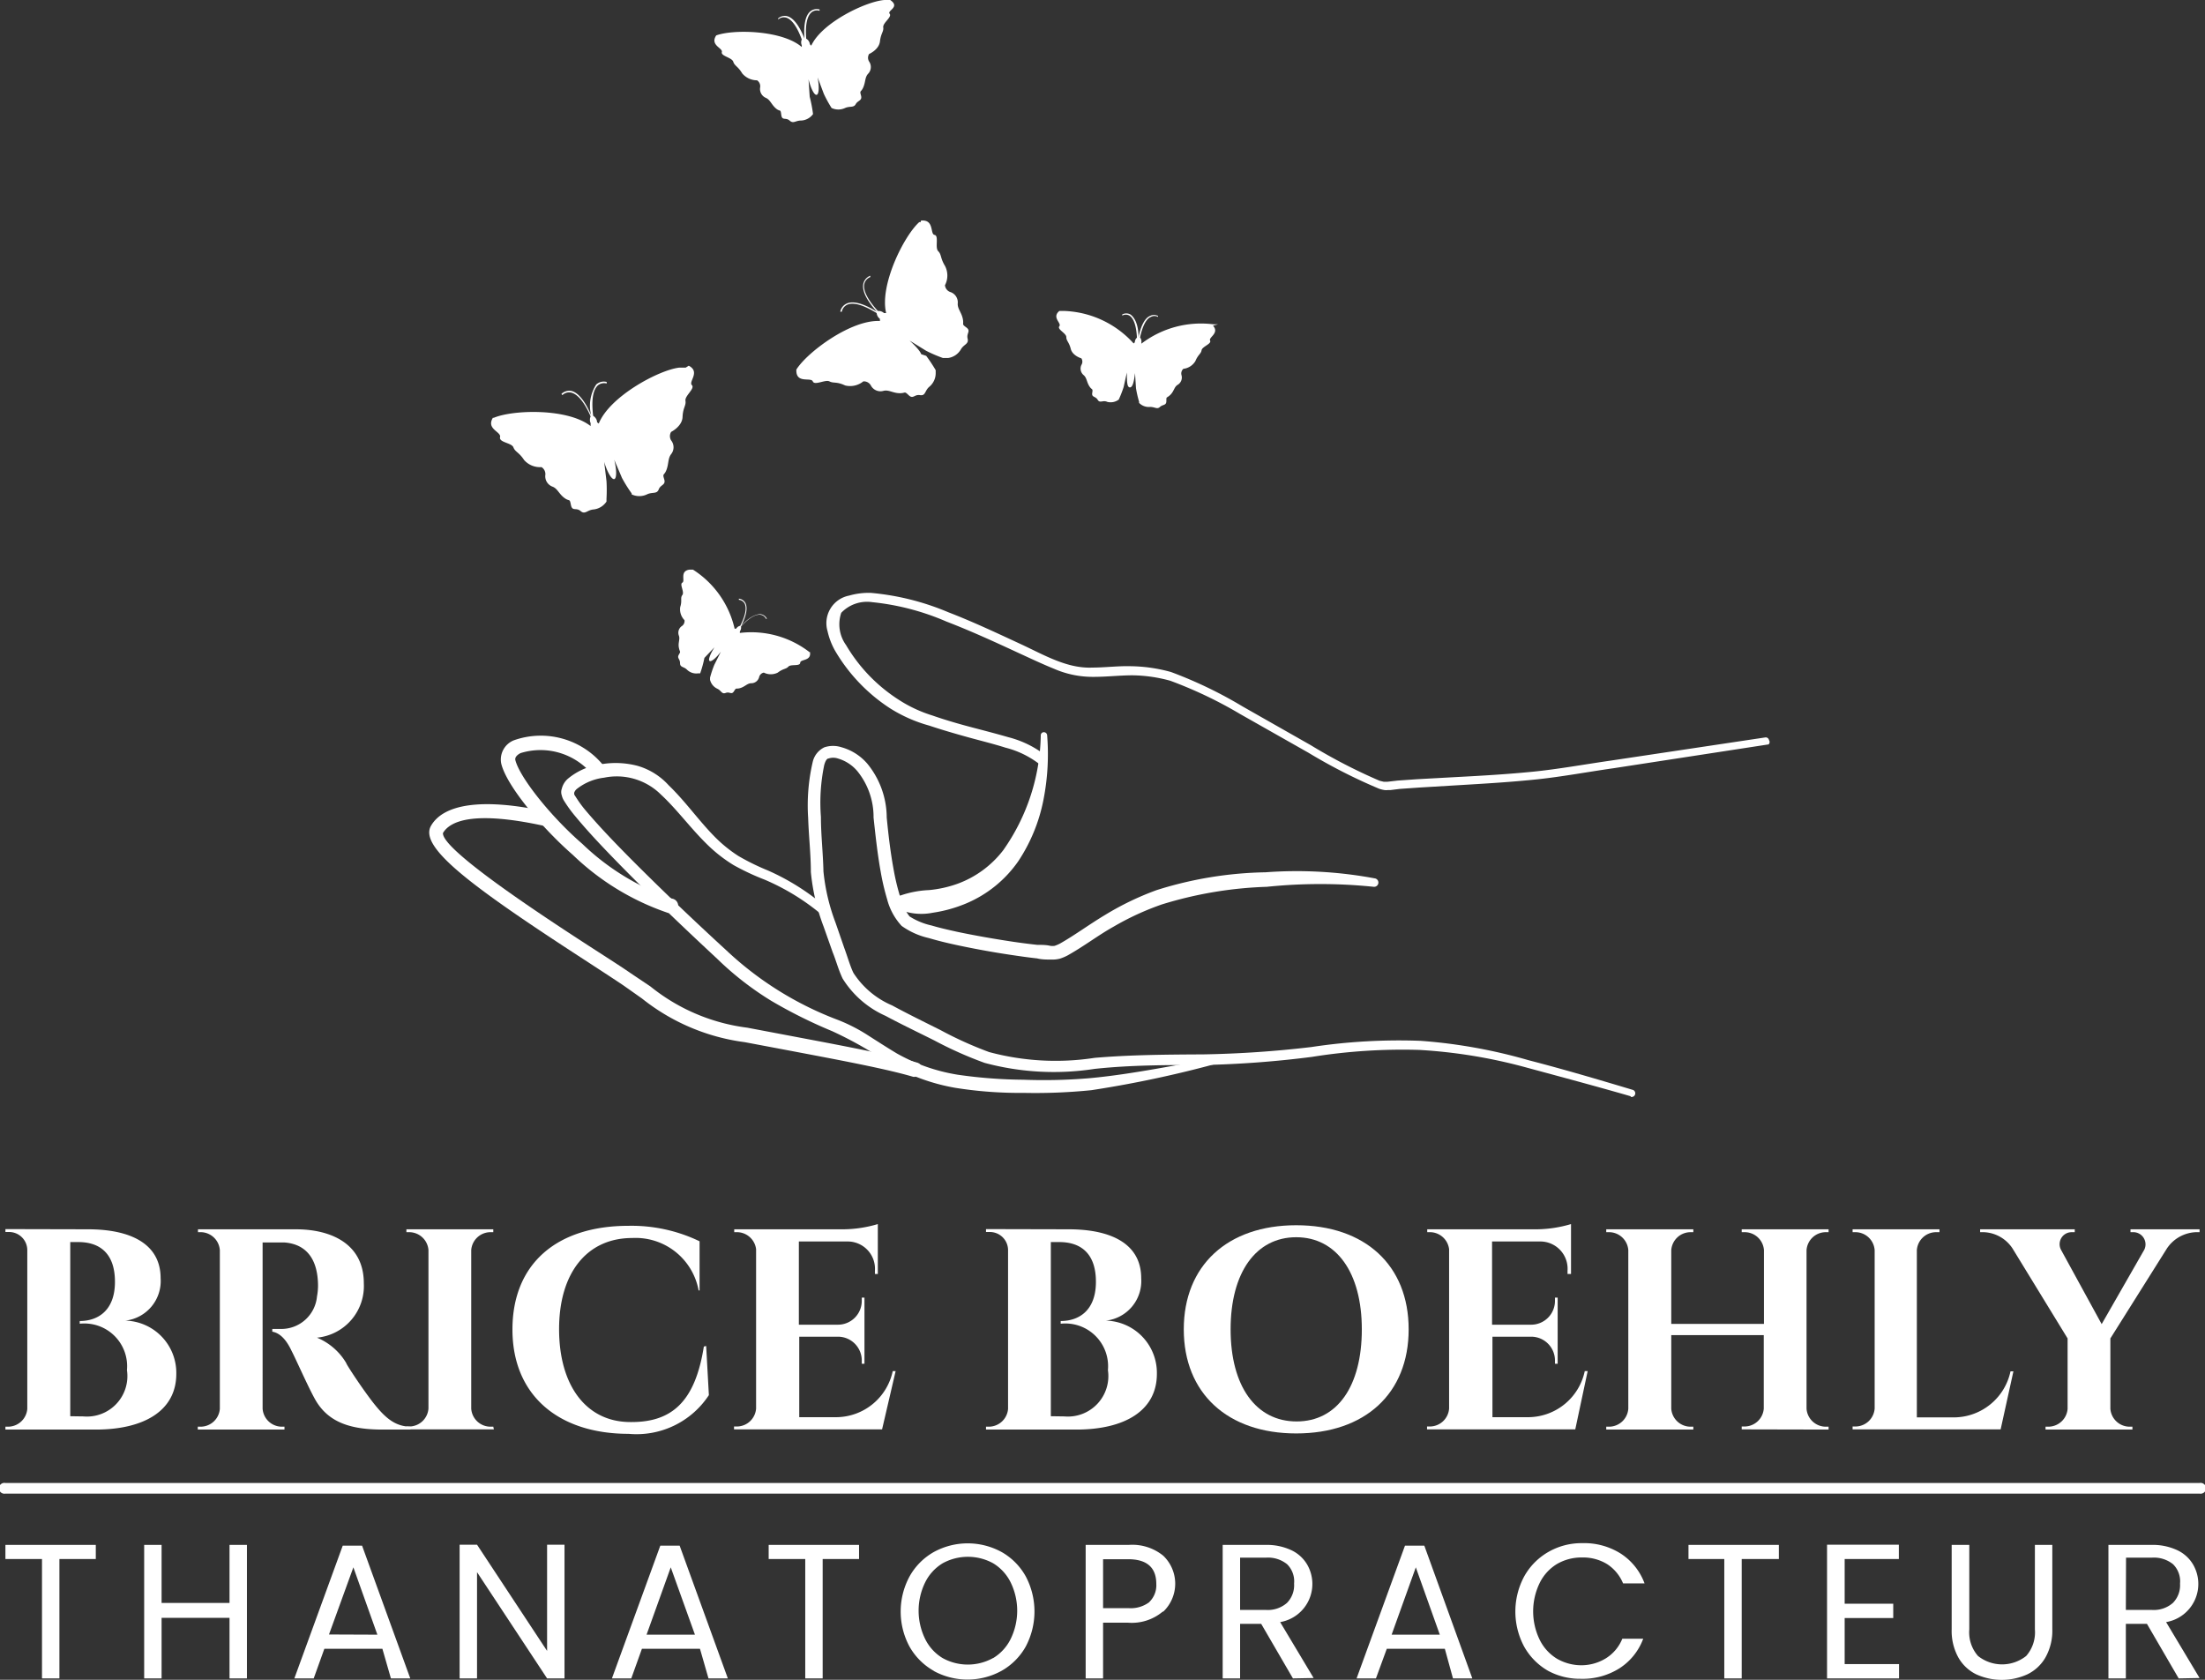 <svg xmlns="http://www.w3.org/2000/svg" viewBox="0 0 113.94 86.81"><rect x="0" y="0" width="113.94" height="86.81" fill="#333333" stroke="none"/><title>mainpap</title><g id="Calque_2" data-name="Calque 2"><g id="Calque_1-2" data-name="Calque 1"><path d="M54.11,38a12.21,12.21,0,0,1-.19,3.33,8.77,8.77,0,0,1-1.29,3.16,6.2,6.2,0,0,1-2.73,2.21,7.14,7.14,0,0,1-1.7.47A3,3,0,0,1,46.46,47a.39.39,0,0,1,0-.72l.07,0A5.18,5.18,0,0,1,48,46a6,6,0,0,0,1.46-.32,5.25,5.25,0,0,0,2.38-1.74A10.59,10.59,0,0,0,53.78,38a.16.16,0,0,1,.17-.16A.17.17,0,0,1,54.11,38Z" style="fill:#fff"></path><path d="M91.39,38.47l-8,1.23c-1.34.19-2.66.44-4,.58s-2.7.22-4.05.3l-2,.12-1,.07-.49.06-.13,0a.77.77,0,0,1-.18,0,1.59,1.59,0,0,1-.28-.07,28.11,28.11,0,0,1-3.65-1.86l-3.53-2a22,22,0,0,0-3.61-1.72,7.67,7.67,0,0,0-1.95-.28c-.66,0-1.32.08-2,.08a5,5,0,0,1-2.06-.42c-.64-.26-1.25-.55-1.86-.83-1.23-.57-2.45-1.13-3.7-1.61a12.87,12.87,0,0,0-3.83-1,1.84,1.84,0,0,0-1.6.55,1.84,1.84,0,0,0,.25,1.67,8.42,8.42,0,0,0,2.7,2.81,7,7,0,0,0,1.77.83c.63.22,1.28.41,1.92.58s1.31.34,2,.54a5.23,5.23,0,0,1,1.92.94.28.28,0,0,1-.36.42h0a4.77,4.77,0,0,0-1.71-.82c-.63-.2-1.29-.36-1.94-.54s-1.31-.37-2-.6A7.53,7.53,0,0,1,46,36.61a8.91,8.91,0,0,1-2.86-3,3.71,3.71,0,0,1-.38-1,1.45,1.45,0,0,1,1.12-1.83A3.65,3.65,0,0,1,45,30.64a13.27,13.27,0,0,1,4,1c1.27.49,2.5,1.07,3.73,1.64s2.41,1.28,3.72,1.22c.65,0,1.33-.09,2-.07a8.13,8.13,0,0,1,2.06.3,22.19,22.19,0,0,1,3.7,1.78l3.52,2a28.28,28.28,0,0,0,3.56,1.84l.21.05h.07l.13,0,.52-.06,1-.07,2-.11c1.35-.07,2.7-.15,4-.28s2.67-.38,4-.57l8-1.2a.17.17,0,0,1,.19.14A.17.17,0,0,1,91.39,38.47Z" style="fill:#fff"></path><path d="M84.25,56.65c-1.8-.52-3.6-1-5.41-1.49a26.75,26.75,0,0,0-5.49-.9,29.62,29.62,0,0,0-5.56.36,52.34,52.34,0,0,1-5.63.42c-1.89,0-3.73,0-5.6.2a13.78,13.78,0,0,1-5.68-.31,19.86,19.86,0,0,1-2.6-1.16c-.84-.42-1.68-.82-2.52-1.27a5,5,0,0,1-2.22-1.93c-.23-.49-.33-.91-.51-1.35l-.47-1.33a10.81,10.81,0,0,1-.66-2.82c0-.93-.11-1.86-.14-2.8A9.89,9.89,0,0,1,42,39.36a1.11,1.11,0,0,1,.6-.74,1.43,1.43,0,0,1,.89,0,2.71,2.71,0,0,1,1.33.85,4.42,4.42,0,0,1,1,2.78c.09.93.2,1.85.37,2.76a11.7,11.7,0,0,0,.32,1.32A2.66,2.66,0,0,0,47,47.36a3.52,3.52,0,0,0,1.14.47c.44.13.89.23,1.34.33.91.19,1.82.35,2.74.49.46.07.92.13,1.38.18.23,0,.46,0,.67.05a.75.75,0,0,0,.23,0,1.91,1.91,0,0,0,.26-.11c.75-.42,1.53-1,2.35-1.49A14.85,14.85,0,0,1,59.77,46a19.71,19.71,0,0,1,5.62-.92,21.93,21.93,0,0,1,5.68.32.22.22,0,0,1-.08.43h0a27,27,0,0,0-5.53,0,20.49,20.49,0,0,0-5.42.91,14.11,14.11,0,0,0-2.48,1.14c-.81.45-1.51,1-2.4,1.5a2.58,2.58,0,0,1-.38.16,1.54,1.54,0,0,1-.46.05c-.26,0-.49,0-.73-.06-.47-.05-.94-.12-1.41-.19-.93-.14-1.86-.31-2.79-.51-.46-.1-.92-.21-1.39-.35a3.88,3.88,0,0,1-1.41-.63,3.22,3.22,0,0,1-.75-1.38,12.34,12.34,0,0,1-.33-1.41c-.17-.94-.27-1.88-.37-2.81a3.75,3.75,0,0,0-.84-2.4,2.06,2.06,0,0,0-1-.65.77.77,0,0,0-.49,0c-.08,0-.16.12-.22.34a9.57,9.57,0,0,0-.17,2.68c0,.93.11,1.86.13,2.81a10.32,10.32,0,0,0,.62,2.64L43.63,49c.16.43.3.93.47,1.28a4.45,4.45,0,0,0,2,1.68c.81.44,1.65.85,2.49,1.27a19.37,19.37,0,0,0,2.52,1.14,13.25,13.25,0,0,0,5.45.3c1.86-.16,3.77-.17,5.63-.18a55.11,55.11,0,0,0,5.58-.38,30.11,30.11,0,0,1,5.64-.32,27.19,27.19,0,0,1,5.57,1c1.82.47,3.61,1,5.41,1.54a.19.19,0,0,1-.11.36Z" style="fill:#fff"></path><path d="M63.22,54.87a57.73,57.73,0,0,1-6.82,1.47,28.75,28.75,0,0,1-3.51.14,21.09,21.09,0,0,1-3.52-.26A10.2,10.2,0,0,1,46,55a19.93,19.93,0,0,0-3-1.71,25.13,25.13,0,0,1-3.15-1.57,15.86,15.86,0,0,1-2.79-2.17c-1.7-1.58-3.38-3.18-5-4.83-.81-.83-1.62-1.67-2.37-2.58a6.75,6.75,0,0,1-.54-.75.89.89,0,0,1-.12-.28.53.53,0,0,1,0-.35,1,1,0,0,1,.32-.52,3.38,3.38,0,0,1,1.75-.75,4.46,4.46,0,0,1,1.85.09,3.47,3.47,0,0,1,1.6,1c.86.83,1.53,1.79,2.32,2.6a7.08,7.08,0,0,0,1.29,1.06,12.13,12.13,0,0,0,1.53.75,12.1,12.1,0,0,1,3,1.9.22.22,0,0,1-.29.33h0a11.73,11.73,0,0,0-2.89-1.76,12.53,12.53,0,0,1-1.6-.75,7.61,7.61,0,0,1-1.41-1.11c-.85-.84-1.53-1.78-2.35-2.54a3.24,3.24,0,0,0-2.93-.87,2.82,2.82,0,0,0-1.41.58.43.43,0,0,0-.14.2s0,0,0,.07a.33.33,0,0,0,.06.11,6.35,6.35,0,0,0,.47.66c.73.87,1.53,1.7,2.34,2.52,1.63,1.64,3.3,3.23,5,4.79a17.3,17.3,0,0,0,5.76,3.59,8.73,8.73,0,0,1,1.59.82c.5.32,1,.64,1.45.91a9.45,9.45,0,0,0,3.14,1.1,24.93,24.93,0,0,0,3.4.26,28.05,28.05,0,0,0,3.43-.08c2.27-.21,4.54-.71,6.83-1.08a.14.14,0,0,1,.16.11A.14.14,0,0,1,63.22,54.87Z" style="fill:#fff"></path><path d="M34.62,47.18h-.1a13.19,13.19,0,0,1-4.92-3c-1.56-1.36-3.42-3.55-3.7-4.72a1.07,1.07,0,0,1,.65-1.2,4.17,4.17,0,0,1,4.68,1.36.38.38,0,0,1-.55.5,3.47,3.47,0,0,0-3.78-1.2c-.12.06-.31.19-.27.36.22.89,1.83,2.92,3.46,4.33a12.52,12.52,0,0,0,4.63,2.83.37.37,0,0,1-.1.74Z" style="fill:#fff"></path><path d="M47.3,55.65l-.11,0c-1.42-.42-3.84-.87-6.42-1.36l-2.28-.43a10.74,10.74,0,0,1-5.32-2.26l-.95-.67c-.43-.29-1.06-.7-1.81-1.19-6-3.89-8.78-5.94-8.14-7.06s2.63-1.47,6-.73a.38.38,0,0,1-.16.73c-3.67-.8-4.86-.24-5.22.37-.08.9,5.71,4.65,7.89,6.06.76.49,1.4.9,1.83,1.2l1,.67a9.94,9.94,0,0,0,5,2.13l2.27.43c2.59.49,5,.94,6.49,1.37a.37.37,0,0,1-.11.73Z" style="fill:#fff"></path><path d="M4.55,63.53c2.15,0,3.75.72,3.75,2.53a2.06,2.06,0,0,1-1.82,2.19A2.7,2.7,0,0,1,9.11,71c0,1.9-1.66,2.88-4.16,2.88H.28v-.15H.46a1,1,0,0,0,.95-.92V64.59a.94.94,0,0,0-.95-.92H.28v-.15ZM4.31,73.2a2.09,2.09,0,0,0,2.25-2.39,2.21,2.21,0,0,0-2.44-2.4v-.14c.93,0,1.81-.53,1.82-2s-.76-2.08-1.89-2.08H3.63v9Z" style="fill:#fff"></path><path d="M15.29,63.53c1.79,0,3.51.73,3.51,2.79a2.68,2.68,0,0,1-2.42,2.81,3.17,3.17,0,0,1,1.51,1.31c0,.07.93,1.48,1.49,2.17s1.06,1.11,1.83,1.12v.15H19.77c-1.62,0-2.79-.35-3.47-1.53-.36-.63-1-2.09-1.23-2.53-.29-.62-.62-.93-1-1v-.14h.45A1.85,1.85,0,0,0,16.38,67a3.06,3.06,0,0,0,.05-.72c-.06-1.41-.77-2-1.74-2.07-.39,0-.94,0-1.12,0V72.8a1,1,0,0,0,.95.93h.18v.15H10.22v-.15h.19a1,1,0,0,0,.95-.92v-8.2a1,1,0,0,0-.94-.93h-.19v-.15Z" style="fill:#fff"></path><path d="M25.52,73.87H21v-.15h.19a1,1,0,0,0,.95-.93V64.6a1,1,0,0,0-.95-.92H21v-.15h4.49v.15h-.19a1,1,0,0,0-.95.92v8.2a1,1,0,0,0,.95.93h.19Z" style="fill:#fff"></path><path d="M36.49,69.56l.14,2.54a4.47,4.47,0,0,1-4.15,2c-3.63,0-6-2-6-5.39s2.28-5.36,6-5.36a8.09,8.09,0,0,1,3.67.8l0,2.54H36.1a3.31,3.31,0,0,0-3.43-2.71c-2.34,0-3.78,1.8-3.78,4.71s1.39,4.75,3.59,4.8,3.43-1,3.89-3.9Z" style="fill:#fff"></path><path d="M45.58,73.87H37.93v-.15h.19a1,1,0,0,0,.95-.93V64.56a1,1,0,0,0-.94-.88h-.19v-.15h5.66a6.41,6.41,0,0,0,1.76-.27v2.58h-.15v-.17a1.41,1.41,0,0,0-1.44-1.51H41.28v4.3h2a1.23,1.23,0,0,0,1.25-1.27v-.13h.14v3.42h-.14v-.13a1.23,1.23,0,0,0-1.23-1.27h-2v4.16h1.94a3,3,0,0,0,2.89-2.38h.15Z" style="fill:#fff"></path><path d="M55.22,63.53c2.15,0,3.75.72,3.75,2.53a2.06,2.06,0,0,1-1.82,2.19A2.7,2.7,0,0,1,59.78,71c0,1.9-1.66,2.88-4.16,2.88H50.95v-.15h.19a1,1,0,0,0,.95-.92V64.59a.94.94,0,0,0-.95-.92h-.19v-.15ZM55,73.2a2.09,2.09,0,0,0,2.25-2.39,2.21,2.21,0,0,0-2.44-2.4v-.14c.93,0,1.81-.53,1.82-2s-.76-2.08-1.89-2.08H54.3v9Z" style="fill:#fff"></path><path d="M72.79,68.7c0,3.32-2.26,5.38-5.81,5.38S61.17,72,61.17,68.7s2.26-5.38,5.81-5.38S72.79,65.38,72.79,68.7Zm-2.42,0c0-2.93-1.31-4.76-3.39-4.76s-3.39,1.82-3.39,4.76S64.9,73.46,67,73.46,70.37,71.64,70.37,68.7Z" style="fill:#fff"></path><path d="M81.4,73.87H73.74v-.15h.19a1,1,0,0,0,.95-.93V64.56a1,1,0,0,0-.94-.88h-.19v-.15h5.67a6.41,6.41,0,0,0,1.76-.27v2.58H81v-.17a1.41,1.41,0,0,0-1.44-1.51H77.1v4.3h2a1.23,1.23,0,0,0,1.25-1.27v-.13h.14v3.42h-.14v-.13a1.23,1.23,0,0,0-1.23-1.27h-2v4.16H79a3,3,0,0,0,2.89-2.38h.15Z" style="fill:#fff"></path><path d="M90,73.87v-.15h.19a1,1,0,0,0,.95-.92V69H86.36V72.8a1,1,0,0,0,.95.93h.19v.15H83v-.15h.19a1,1,0,0,0,.95-.93V64.61a1,1,0,0,0-.95-.93H83v-.15H87.5v.15h-.19a1,1,0,0,0-.95.93v3.81h4.79V64.61a1,1,0,0,0-.95-.93H90v-.15h4.49v.15h-.19a1,1,0,0,0-.95.93V72.8a1,1,0,0,0,.95.93h.19v.15Z" style="fill:#fff"></path><path d="M103.38,73.87H95.73v-.15h.19a1,1,0,0,0,.95-.93V64.61a1,1,0,0,0-.95-.93h-.19v-.15h4.49v.15H100a1,1,0,0,0-.95.93v8.64H101a3,3,0,0,0,2.89-2.38h.15Z" style="fill:#fff"></path><path d="M113.66,63.53v.15h-.21a1.89,1.89,0,0,0-1.49.86l-2.91,4.63V72.8a1,1,0,0,0,.95.93h.19v.15h-4.49v-.15h.19a1,1,0,0,0,.95-.92V69.17L104,64.53a1.86,1.86,0,0,0-1.47-.85h-.21v-.15h4.89v.15h-.19a.62.62,0,0,0-.52.91l2.1,3.84,2.2-3.84a.63.63,0,0,0-.52-.91h-.19v-.15Z" style="fill:#fff"></path><path d="M4.95,79.84v.73H3.07v6.17h-.9V80.57H.28v-.73Z" style="fill:#fff"></path><path d="M12.76,79.84v6.9h-.9V83.61H8.35v3.13h-.9v-6.9h.9v3h3.51v-3Z" style="fill:#fff"></path><path d="M19.76,85.21h-3l-.55,1.53h-1l2.5-6.86h1l2.49,6.86h-1Zm-.26-.73L18.26,81,17,84.47Z" style="fill:#fff"></path><path d="M29.17,86.74h-.9l-3.62-5.49v5.49h-.9V79.83h.9l3.62,5.49V79.83h.9Z" style="fill:#fff"></path><path d="M36.17,85.21h-3l-.55,1.53h-1l2.5-6.86h1l2.49,6.86h-1Zm-.26-.73L34.66,81l-1.25,3.48Z" style="fill:#fff"></path><path d="M44.39,79.84v.73H42.51v6.17h-.9V80.57H39.72v-.73Z" style="fill:#fff"></path><path d="M48.27,86.36A3.3,3.3,0,0,1,47,85.1a3.82,3.82,0,0,1,0-3.63,3.29,3.29,0,0,1,1.25-1.26,3.65,3.65,0,0,1,3.51,0A3.27,3.27,0,0,1,53,81.46a3.87,3.87,0,0,1,0,3.64,3.28,3.28,0,0,1-1.25,1.25,3.65,3.65,0,0,1-3.51,0Zm3.05-.67a2.38,2.38,0,0,0,.91-1,3.33,3.33,0,0,0,0-2.9,2.39,2.39,0,0,0-.91-1,2.71,2.71,0,0,0-2.61,0,2.39,2.39,0,0,0-.91,1,3.33,3.33,0,0,0,0,2.9,2.37,2.37,0,0,0,.91,1,2.69,2.69,0,0,0,2.6,0Z" style="fill:#fff"></path><path d="M60.08,83.29a2.49,2.49,0,0,1-1.8.57H57v2.88h-.9v-6.9h2.23a2.53,2.53,0,0,1,1.78.56,2,2,0,0,1,0,2.89Zm-.69-.5a1.2,1.2,0,0,0,.36-.93q0-1.28-1.46-1.28H57v2.53h1.33A1.6,1.6,0,0,0,59.4,82.79Z" style="fill:#fff"></path><path d="M66.81,86.74l-1.64-2.82H64.08v2.82h-.9v-6.9H65.4a3,3,0,0,1,1.32.27,1.87,1.87,0,0,1,.81.72,2,2,0,0,1-1.38,3l1.73,2.89ZM64.08,83.2H65.4a1.5,1.5,0,0,0,1.1-.36,1.3,1.3,0,0,0,.37-1,1.24,1.24,0,0,0-.36-1,1.57,1.57,0,0,0-1.1-.34H64.08Z" style="fill:#fff"></path><path d="M74.66,85.21h-3l-.56,1.53h-1l2.5-6.86h1l2.48,6.86h-1Zm-.26-.73L73.16,81l-1.25,3.48Z" style="fill:#fff"></path><path d="M78.76,81.47A3.31,3.31,0,0,1,80,80.21a3.43,3.43,0,0,1,1.75-.46,3.54,3.54,0,0,1,2,.54,3.12,3.12,0,0,1,1.23,1.54H83.87a2.17,2.17,0,0,0-.83-1,2.39,2.39,0,0,0-1.29-.34,2.52,2.52,0,0,0-1.3.34,2.36,2.36,0,0,0-.9,1,3.36,3.36,0,0,0,0,2.89,2.36,2.36,0,0,0,.9,1,2.52,2.52,0,0,0,1.3.34A2.42,2.42,0,0,0,83,85.69a2.13,2.13,0,0,0,.83-1h1.08a3.09,3.09,0,0,1-1.23,1.53,3.56,3.56,0,0,1-2,.54A3.46,3.46,0,0,1,80,86.35a3.29,3.29,0,0,1-1.24-1.25,3.84,3.84,0,0,1,0-3.63Z" style="fill:#fff"></path><path d="M91.92,79.84v.73H90v6.17h-.9V80.57H87.25v-.73Z" style="fill:#fff"></path><path d="M95.32,80.57v2.31h2.51v.74H95.32V86h2.81v.74H94.41V79.83h3.71v.74Z" style="fill:#fff"></path><path d="M101.76,79.84v4.37a1.85,1.85,0,0,0,.45,1.37,2,2,0,0,0,2.49,0,1.85,1.85,0,0,0,.45-1.37V79.84h.9V84.2a2.82,2.82,0,0,1-.35,1.45,2.17,2.17,0,0,1-.94.88,3.19,3.19,0,0,1-2.64,0,2.14,2.14,0,0,1-.93-.88,2.84,2.84,0,0,1-.34-1.45V79.84Z" style="fill:#fff"></path><path d="M112.58,86.74l-1.64-2.82h-1.09v2.82h-.9v-6.9h2.23a3,3,0,0,1,1.32.27,1.87,1.87,0,0,1,.81.72,2,2,0,0,1-1.38,3l1.73,2.89Zm-2.73-3.54h1.33a1.5,1.5,0,0,0,1.1-.36,1.3,1.3,0,0,0,.37-1,1.24,1.24,0,0,0-.36-1,1.57,1.57,0,0,0-1.1-.34h-1.33Z" style="fill:#fff"></path><path d="M113.66,77.19H.28a.28.28,0,1,1,0-.55H113.66a.28.28,0,1,1,0,.55Z" style="fill:#fff"></path><path d="M46,0h-.3c-.94.07-3.23,1.16-3.78,2.36l-.07-.07v0A.38.38,0,0,0,41.66,2c-.07-.87.11-1.22.27-1.36a.44.44,0,0,1,.42-.08,0,0,0,1,0,0-.07.52.52,0,0,0-.48.1c-.25.21-.35.69-.3,1.4h0C41.3,1.32,41,.93,40.69.84a.52.52,0,0,0-.48.11,0,0,0,1,0,0,.06.44.44,0,0,1,.41-.1c.21.06.51.31.81,1.13a.38.38,0,0,0,0,.3v0l0,.09c-1-.87-3.53-.93-4.42-.6h0l0,0h0l0,0h0l0,0h0l0,0h0l0,0h0l0,0h0l0,0h0l0,0c-.34.51.35.65.29.86s.52.28.59.5.24.23.46.6a1,1,0,0,0,.77.36.37.37,0,0,1,.16.36.5.5,0,0,0,.3.55c.22.1.28.34.51.54s.24,0,.28.33.23.12.43.3.3,0,.59,0a.81.81,0,0,0,.62-.33v0h0V6h0V5.88h0v0h0A7,7,0,0,0,41.84,5l-.06-.9c.12.48.3.83.42.8s.14-.42.05-.9l.32.85a6.52,6.52,0,0,0,.4.73h0l0,0v0l0,0h0l0,0h0l0,0a.81.81,0,0,0,.7,0c.26-.11.44,0,.55-.2s.35-.17.27-.45,0-.14.12-.42.08-.52.25-.7a.5.5,0,0,0,.05-.63.37.37,0,0,1,0-.39s.51-.22.56-.65.2-.5.17-.73.47-.53.33-.7S46.54.37,46,0h0Z" style="fill:#fff"></path><path d="M47.57,11.48h-.07l0,0h0l0,0h0l0,0h0l0,0h0l0,0h0c-.79.71-2.06,3.25-1.71,4.7h-.11l0,0a.43.43,0,0,0-.32-.11c-.66-.73-.75-1.16-.7-1.39a.5.5,0,0,1,.31-.36,0,0,0,1,0,0-.07.58.58,0,0,0-.36.42c-.07.36.17.85.7,1.44l0,0v0c-.67-.42-1.21-.57-1.54-.43a.58.58,0,0,0-.35.43,0,0,0,1,0,.08,0,.49.49,0,0,1,.3-.37c.22-.09.66-.08,1.5.44a.43.43,0,0,0,.17.3l0,0a.56.56,0,0,0,0,.11c-1.49-.08-3.76,1.61-4.32,2.51h0l0,.05h0l0,0h0l0,0h0l0,0h0v0h0v0h0v0h0a.27.27,0,0,0,0,0c0,.69.76.33.85.56s.65-.11.86,0,.37,0,.81.21a1.08,1.08,0,0,0,.94-.21.41.41,0,0,1,.39.21.56.56,0,0,0,.65.28c.26-.07.48.11.82.12s.24-.13.48.1.29-.05.59,0,.24-.24.49-.44a.91.91,0,0,0,.32-.72.16.16,0,0,0,0,0h0v0h0v-.07l0-.06h0l0,0h0a7.87,7.87,0,0,0-.49-.74L46.68,18c.44.34.84.53.92.42S47.44,18,47,17.6l.86.53a7.31,7.31,0,0,0,.86.37h0l.06,0H49a.91.91,0,0,0,.65-.44c.16-.28.42-.27.35-.56s.19-.39-.07-.58-.11-.12-.18-.45-.28-.52-.26-.79a.56.56,0,0,0-.39-.59.41.41,0,0,1-.27-.35,1.08,1.08,0,0,0,0-1c-.25-.41-.17-.58-.35-.76s.05-.8-.19-.84,0-.81-.7-.74h0Z" style="fill:#fff"></path><path d="M35.43,19h-.34c-1.06.13-3.59,1.49-4.15,2.89l-.09-.07v-.05a.43.43,0,0,0-.2-.28c-.12-1,.06-1.39.23-1.56a.5.5,0,0,1,.47-.11,0,0,0,1,0,0-.08.58.58,0,0,0-.54.13,2,2,0,0,0-.26,1.6h0c-.31-.74-.67-1.17-1-1.26a.58.58,0,0,0-.54.15,0,0,0,1,0,.05.06.5.5,0,0,1,.46-.13c.24.06.6.32,1,1.23a.43.43,0,0,0,0,.35l0,.05a.57.57,0,0,0,0,.1c-1.18-.93-4-.85-5-.43h0l-.05,0h0l0,0h0l0,0h0l0,0h0l0,0h0l0,0h0l0,0h0l0,0c-.36.59.44.72.37,1s.6.29.69.53.28.24.55.65a1.09,1.09,0,0,0,.9.37.42.42,0,0,1,.2.4.57.57,0,0,0,.37.61c.26.1.33.37.61.58s.27,0,.34.36.27.12.5.32.34-.05.66-.08a.92.92,0,0,0,.68-.41l0,0h0v0h0v-.15h0v0h0a8,8,0,0,0,0-.9l-.12-1c.16.54.39.92.52.89s.13-.48,0-1l.4.94a7.39,7.39,0,0,0,.5.8h0l0,.05v0l0,0,0,0h0l0,0h0l0,0a.92.92,0,0,0,.79,0c.29-.14.51,0,.61-.26s.38-.21.28-.53,0-.16.12-.48.07-.59.24-.81a.57.57,0,0,0,0-.71.42.42,0,0,1,0-.44s.57-.28.59-.77.19-.58.15-.84.51-.63.33-.81.45-.68-.16-1h0Z" style="fill:#fff"></path><path d="M41.84,33.71v0h0v0h0v0h0l0,0h0l0,0h0l0,0h0l0,0h0a4.92,4.92,0,0,0-3.61-1,.42.42,0,0,0,0-.08l0,0a.32.32,0,0,0,.06-.25c.5-.54.81-.63,1-.61a.37.37,0,0,1,.29.21,0,0,0,1,0,.05,0,.43.43,0,0,0-.33-.24c-.27,0-.62.18-1,.61h0c.27-.53.34-.94.22-1.18a.43.43,0,0,0-.34-.23,0,0,0,1,0,0,.06.37.37,0,0,1,.3.2c.08.16.1.49-.23,1.14a.32.32,0,0,0-.21.15l0,0-.08,0a4.92,4.92,0,0,0-2.15-3.05h0l0,0h0l0,0h-.19c-.51.08-.2.59-.36.67s.12.48,0,.64,0,.28-.11.62a.8.8,0,0,0,.22.68.31.31,0,0,1-.13.3.42.42,0,0,0-.16.5c.07.19-.05.36,0,.62s.11.17,0,.36.06.21.06.44.19.17.36.34a.68.68,0,0,0,.56.19h.12l0,0h0l0,0h0A5.88,5.88,0,0,0,36.4,34l.52-.55c-.22.35-.34.66-.25.71s.33-.15.58-.48l-.34.68a5.46,5.46,0,0,0-.22.66h0v.11h0s0,0,0,0h0v0a.68.68,0,0,0,.37.46c.22.1.23.3.44.22s.3.12.43-.09.08-.09.32-.16.37-.25.57-.25a.42.42,0,0,0,.41-.33.31.31,0,0,1,.24-.22.8.8,0,0,0,.72,0c.29-.22.42-.17.55-.31s.6,0,.61-.2.6-.07.5-.57v0Z" style="fill:#fff"></path><path d="M62.94,16.76H62.7a5.08,5.08,0,0,0-3.72,1l0-.07v0a.33.33,0,0,0-.07-.25c.16-.74.39-1,.56-1.06a.38.38,0,0,1,.37,0,0,0,0,1,0,0-.05.45.45,0,0,0-.42,0c-.26.11-.46.49-.59,1.09h0c0-.61-.18-1-.42-1.17a.45.45,0,0,0-.42,0,0,0,0,1,0,0,.06.38.38,0,0,1,.37,0c.16.1.35.38.39,1.14a.33.33,0,0,0-.11.24s0,0,0,0l-.06.06A5.08,5.08,0,0,0,55,16.07h-.26l0,0c-.41.34.13.63,0,.79s.36.36.36.56.14.25.23.61.55.49.55.49a.32.32,0,0,1,0,.34.44.44,0,0,0,.12.53c.16.14.15.35.29.57s.19.09.15.34.16.16.28.36.26,0,.5.11a.7.7,0,0,0,.59-.12l0,0h0l0,0h0v0h0l0,0h0l0,0h0a6.07,6.07,0,0,0,.25-.64l.17-.76c0,.43,0,.76.15.77s.22-.31.27-.74l.05.78a5.65,5.65,0,0,0,.16.7h0l0,0v.06h0v0h0l0,0a.7.7,0,0,0,.57.21c.25,0,.36.14.51,0s.33-.06.33-.31,0-.12.2-.31.2-.41.38-.52a.44.44,0,0,0,.2-.51.32.32,0,0,1,.1-.32.83.83,0,0,0,.62-.4c.14-.34.29-.37.32-.56s.53-.33.44-.5.5-.38.15-.77l0,0Z" style="fill:#fff"></path></g></g></svg>
